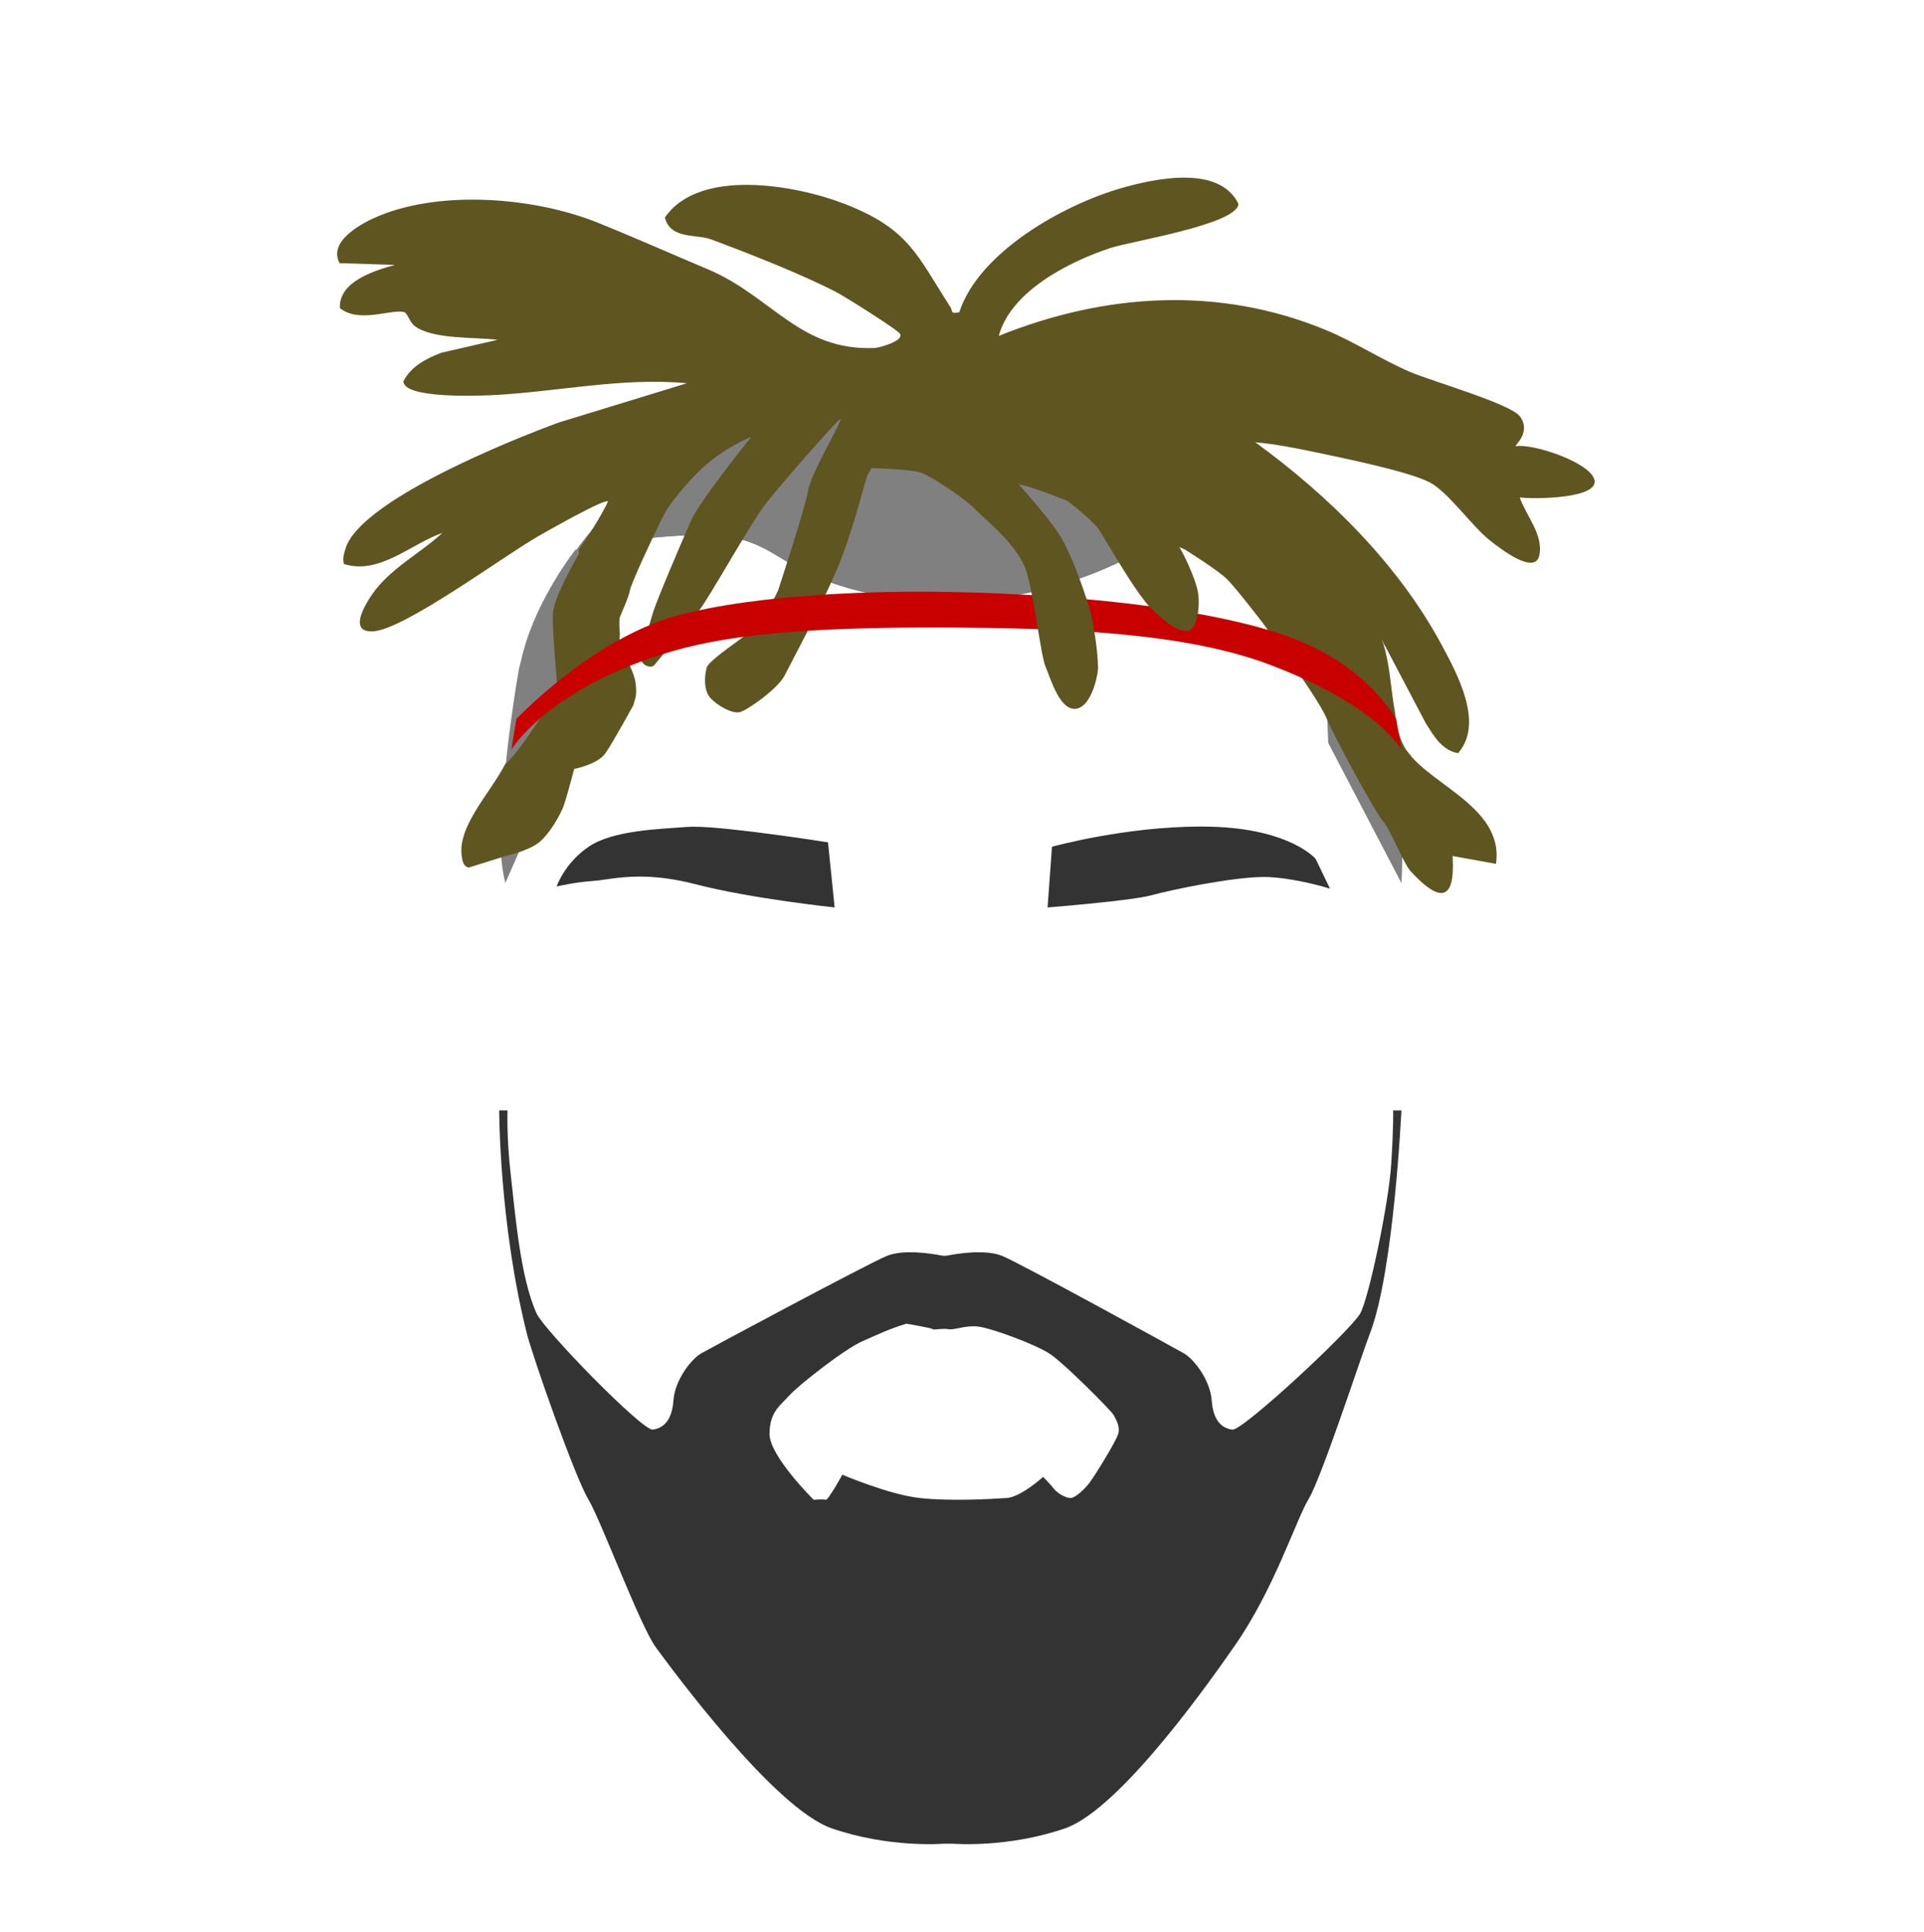 <?xml version="1.0" encoding="UTF-8"?>
<svg id="cabelos" xmlns="http://www.w3.org/2000/svg" viewBox="0 0 612 614.46">
  <defs>
    <style>
      .cls-1 {
        fill: #c90000;
      }

      .cls-2 {
        fill: none;
        stroke: #c9c9c9;
        stroke-miterlimit: 10;
        stroke-width: .88px;
      }

      .cls-3 {
        fill: #333;
      }

      .cls-4 {
        fill: gray;
      }

      .cls-5 {
        fill: #5e5521;
      }
    </style>
  </defs>
  <g>
    <g>
      <path class="cls-3" d="M265.01,288.1c-3.86-.43-27.67-3.15-43.62-7.3-6.36-1.65-12.22-2.46-17.92-2.46-4.54,0-8.11,.51-10.97,.92-1.48,.21-2.76,.4-3.88,.47-4.38,.27-9.02,1.19-10.85,1.59,.85-1.98,3.63-7.52,9.72-11.67,6.7-4.57,18.94-5.39,27.88-6,1.23-.08,2.4-.16,3.48-.25,.51-.04,1.13-.06,1.84-.06,10.52,0,38.9,4.38,42.29,4.92l2.02,19.83Z"/>
      <path class="cls-3" d="M220.7,263.79c10.2,0,37.3,4.14,41.89,4.86l1.93,18.96c-5.14-.58-27.71-3.25-43.02-7.23-6.4-1.66-12.29-2.47-18.03-2.47-4.57,0-8.15,.52-11.03,.93-1.47,.21-2.75,.39-3.85,.46-3.89,.24-7.89,.97-10.07,1.42,1.12-2.36,3.87-7.06,9.21-10.7,6.6-4.5,18.78-5.32,27.67-5.92,1.23-.08,2.4-.16,3.49-.25,.5-.04,1.11-.06,1.8-.06m0-.87c-.71,0-1.33,.02-1.87,.06-9.12,.7-23.86,1.05-31.58,6.32-7.72,5.26-10.18,12.63-10.18,12.63,0,0,5.97-1.4,11.58-1.75,3.31-.21,7.97-1.39,14.83-1.39,4.77,0,10.61,.57,17.81,2.44,17.55,4.56,44.21,7.37,44.21,7.37l-2.11-20.7s-31.39-4.97-42.69-4.97h0Z"/>
    </g>
    <g>
      <path class="cls-3" d="M335.04,269.63c2.77-.74,24.49-6.32,46.81-6.32,1.1,0,2.2,.01,3.3,.04,23.93,.61,32.39,9.39,32.98,10.04l4.1,8.52c-2.71-.8-10.74-2.99-18.45-3.41-.52-.03-1.07-.04-1.66-.04-10.37,0-30.23,4.24-36.03,5.85-5.73,1.59-28.68,3.5-32.4,3.8l1.34-18.48Z"/>
      <path class="cls-3" d="M381.84,263.75c1.11,0,2.21,.01,3.29,.04,23.34,.59,31.82,9,32.63,9.86l3.65,7.59c-3.35-.94-10.61-2.77-17.61-3.16-.52-.03-1.08-.04-1.69-.04-10.41,0-30.33,4.25-36.14,5.86-5.47,1.52-26.88,3.34-31.81,3.75l1.28-17.67c3.76-.98,24.8-6.23,46.4-6.23m0-.87c-24.12,0-47.22,6.42-47.22,6.42l-1.4,19.3s26.67-2.11,32.98-3.86c5.98-1.66,25.77-5.83,35.91-5.83,.58,0,1.13,.01,1.64,.04,9.47,.53,19.3,3.68,19.3,3.68l-4.56-9.47s-8.07-9.6-33.34-10.24c-1.1-.03-2.21-.04-3.31-.04h0Z"/>
    </g>
  </g>
  <g>
    <path class="cls-4" d="M165.08,212.67c-2.6,14.87-5.01,34.32-5.82,51.01-.49,9.95,1.47,17.16,1.47,17.16l20.2-45.93s2.34-24.76,2.81-31.99c.47-7.23,2.3-25.74,2.3-25.74l-2.94-2.45s-12.18,15.41-16.71,32.73l-1.3,5.2Z"/>
    <path class="cls-4" d="M443.76,226.51c3.45,35.61,2.01,54.33,2.01,54.33l-23.28-44.57s-.57-15.73-1.04-22.96c-.47-7.23-.99-36.13-.99-36.13l2.94-2.45s12.42,15.41,16.95,32.73l3.41,19.04Z"/>
  </g>
  <path class="cls-3" d="M443.13,353.16s.21,4.33-.62,17.31c-.79,12.22-7.02,42.11-9.83,47.25-2.81,5.15-37.43,37.43-40.7,36.96-3.28-.47-6.08-2.76-6.55-9.27-.47-6.5-5.61-13.15-8.89-15.02-3.28-1.87-51-28.07-57.55-30.88-5.38-2.31-14.44-.82-17.5-.22-.69,.14-1.41,.14-2.1,0-3.06-.6-12.12-2.09-17.5,.22-6.55,2.81-55.52,29.01-58.79,30.88-3.28,1.87-8.42,8.52-8.89,15.02-.47,6.5-3.28,8.8-6.55,9.27-3.28,.47-34.55-31.62-36.98-36.96-5.21-11.46-6.79-31.81-8.2-43.98-1.4-12.16-1.04-20.59-1.04-20.59h-2.65s0,35.91,8.77,70.85c1.94,7.75,15.39,45.87,19.49,52.66,4.1,6.78,16.44,40.25,21.58,47.27,5.15,7.02,37.66,51.22,55.91,57.54,18.25,6.32,35.44,4.91,35.44,4.91h3.39s17.19,1.4,35.44-4.91c18.25-6.32,48.84-50.78,53.83-57.91,12.69-18.12,19.56-40.12,23.66-46.9,4.1-6.78,16.62-45.2,19.49-52.66,7.58-19.68,9.98-70.85,9.98-70.85h-2.65Zm-87.47,102.91c-.7,2.42-7.02,12.6-8.77,15.05-1.75,2.46-4.56,4.91-5.97,5.26-1.4,.35-4.56-1.4-5.61-2.81-1.05-1.4-3.51-3.86-3.51-3.86,0,0-7.02,6.41-11.58,6.71-4.56,.31-17.9,1.1-27.72,0-9.83-1.1-24.56-7.41-24.56-7.41,0,0-4.56,8.24-5.26,7.98-.7-.26-3.86,0-3.86,0,0,0-14.04-13.87-14.04-20.93s3.51-9.12,6.32-12.28c2.81-3.16,17.55-14.74,23.16-17.19,5.61-2.46,8.42-3.86,14.04-5.61,0,0,8.31,1.4,8.37,1.75s2.98-.35,5.03,0c2.05,.35,5.2-1.3,9.42-.83,4.21,.48,18.6,5.74,23.16,8.9,4.56,3.16,19.3,17.9,20,19.3,.7,1.4,2.11,3.54,1.4,5.96Z"/>
  <g>
    <path class="cls-4" d="M428.59,180.26c-5.91-9.69-14.19-18.14-24.69-25.57-50.53-35.74-161.41-35.22-208.45,6.64-6.74,6-12.19,12.96-16.59,20.62h0s10.04-9.27,29.89-11.04c19.85-1.77,26.58-.35,34.38,3.54,7.8,3.9,21.97,16.66,58.84,16.66s62.03-16.66,64.15-17.72c2.13-1.06,13.82-3.99,23.75-3.24,8.7,.66,26.37,5.64,30.61,6.86,.61,.18,1.21,.39,1.8,.63l6.31,2.61Z"/>
    <g>
      <path class="cls-4" d="M428.59,180.26c-5.91-9.69-14.19-18.14-24.69-25.57-50.53-35.74-161.41-35.22-208.45,6.64-6.74,6-12.19,12.96-16.59,20.62h0s10.04-9.27,29.89-11.04c19.85-1.77,26.58-.35,34.38,3.54,7.8,3.9,21.97,16.66,58.84,16.66s62.03-16.66,64.15-17.72c2.13-1.06,13.82-3.99,23.75-3.24,8.7,.66,26.37,5.64,30.61,6.86,.61,.18,1.21,.39,1.8,.63l6.31,2.61Z"/>
      <path class="cls-2" d="M448.86,240.56s-12.82-9.81-15.3-12.29c-2.48-2.48-5.67-17.72-5.32-25.87s-.76-11.7-.03-13.47c.74-1.77-.26-10.99-.26-10.99,0,0,5.25,10.28,7.73,14.18,2.48,3.9,4.8,13.17,4.8,13.17"/>
      <path class="cls-5" d="M507.18,152.67c-1.24-5.57-19.5-11.7-25.05-10.75-.43-.29,5.05-4.43,1.35-9.49-2.93-4-28.16-11.24-34.83-14.09-9.13-3.9-17.63-9.53-26.81-13.34-34.1-14.13-70.29-11.81-104.14,1.83,3.81-14.19,22.29-23.59,35.41-27.92,6.75-2.23,40.34-7.5,40.84-14.04-6.01-12.46-26.33-8.19-37.33-5.02-18.43,5.31-45.27,20.35-51.49,39.46-2.92,.63-2.01-.39-2.79-1.61-10.73-16.64-13.19-24.88-33.61-32.83-15.52-6.04-46.34-11.57-57.22,4.3,1.67,7.01,9.98,5.23,14.59,6.93,11.69,4.33,28.87,11.1,39.75,16.71,2.68,1.38,19.87,12.14,20.47,13.4,1.1,2.3-6.65,4.4-8.17,4.46-23.75,1.02-32.6-16.4-52.88-24.98-11.72-4.95-23.55-10.21-35.27-14.92-19.89-7.99-49.31-10.39-69.35-2.15-5.52,2.27-16.4,8.05-12.63,15.07l17.61,.56c-6.79,1.89-17.85,5.31-17.52,13.74,6.22,4.94,16.14,.25,20.41,1.25,1.09,.26,1.72,3.18,3.38,4.44,5.74,4.36,19.11,3.44,26.36,4.41l-17.85,4.09c-4.85,1.84-9.63,4.32-12.08,9.07-.03,5.57,23.78,4.64,28.11,4.43,20.62-1,41.23-5.74,62.08-3.8l-40.81,12.5c-15.12,5.54-63.24,24.88-67.8,40.1-.48,1.61-1.02,3.23-.48,4.91,11.32,3.51,21.17-6.37,31.27-9.89-7.21,6.67-16.69,11.31-22.39,19.62-2.58,3.76-7.33,12.03,.28,11.68,9.9-.46,41.55-23.93,52.64-30.27,2.67-1.53,21.15-12.05,22.18-11.06-3.4,7.16-9.31,15.31-9.31,15.31v1.44s-7.86,13.4-8.21,18.72c-.35,5.32,1.42,22.68,1.42,24.1s-12.85,21.4-16.52,23.82h0c-5.06,9.78-15.66,20.2-13.83,30,.27,1.43,.51,2.56,2.08,3.06l11.75-3.66s6.6-1.47,10.14-3.95c3.54-2.48,7.44-9.22,8.51-12.41,1.06-3.19,3.19-11.34,3.19-11.34,0,0,7.44-1.42,9.92-4.96,2.48-3.54,8.92-15.35,8.92-15.35l.53-1.9s.72-1.4,.12-5.44c-.6-4.04-5.12-11.64-5.12-11.64l.16-3.95s-.35-3.9,0-4.96c.35-1.06,2.84-6.38,3.19-8.51,.35-2.13,6.73-15.95,10.63-23.75,1.8-3.6,5.78-8.33,9.56-12.38,5.03-5.4,11.16-9.67,17.94-12.57l.5-.21s-16.3,20.2-19.14,26.58c-2.84,6.38-10.99,25.52-12.05,29.06l-1.06,3.54-2.88,9.75c-.64,2.15,1.07,4.27,3.3,4.12h0c.41-.03,.79-.22,1.05-.54,2.05-2.5,11.3-13.77,14.12-17.23,3.19-3.9,16.3-27.65,21.27-34.03,4.96-6.38,22.68-26.58,23.75-26.94,1.06-.35-9.57,17.72-10.28,22.68-.71,4.96-9.57,31.9-9.57,31.9,0,0-4.25,8.86-6.73,11.34-2.48,2.48-15.24,10.63-15.95,13.11s-1.06,7.09,1.06,9.57c2.13,2.48,7.09,5.32,9.57,4.61,2.48-.71,12.05-7.44,14.18-11.7s10.63-19.85,16.3-32.96c5.67-13.11,9.22-29.42,10.28-31.19l1.06-1.77c3.3-9.02,20.35-9.92,20.35-9.92,0,0,3.42,2.79,6.58,4.91,3.16,2.13,14.56,9.22,21.65,10.63,7.09,1.42,51.04,20.29,51.04,20.29,0,0,10.63,6.64,13.47,9.48,2.84,2.84,11.31,13.87,11.31,13.87,0,0,17.37,23.39,20.2,30.13,2.84,6.73,15.6,30.13,18.08,32.96,2.48,2.84,6.55,13.64,8.92,16.06,8.82,9.56,14.16,9.89,13.19-5.01l13.81,2.5c2.79-19.21-24.26-25.87-29.83-38.53-3.6-8.18-2.91-23.74-6.56-32.91l14.04,26.69c2.49,3.96,5.18,8.7,10.29,9.55,8.3-9.5-.15-25.02-5.3-34.58-13.8-25.61-35.92-47.37-59.21-64.31,6.33,.6,12.62,1.8,18.84,3.11,8.47,1.78,30.06,6.15,36.73,9.7,5.94,3.16,13.25,13.83,19.15,18.48,3.06,2.41,14.54,11.45,15.71,4.38,1.08-6.55-4.35-12.42-6.31-18.13,3.68,.55,25.16,.6,23.79-5.56Z"/>
      <path class="cls-1" d="M301.48,188.25c14.5,.22,66.54,1.74,101.78,12.06,16.39,4.8,30.77,12.98,40.85,28.3l1.62,9.81s-7.32-14.05-42.11-27.12c-27.63-10.37-66.65-11.49-101.78-11.73h-7.1c-34.82,.08-60.98,1.8-80.46,7.43-39.85,11.51-51.63,31.42-51.63,31.42l1.62-9.81c15.28-15.32,33.92-27.98,50.37-32.6,27.1-7.61,68.86-7.9,80.1-7.83l6.74,.07Z"/>
      <path class="cls-5" d="M277.25,148.87s12.41,.35,15.6,1.42c3.19,1.06,13.47,7.8,17.37,11.7,3.9,3.9,13.82,11.7,16.3,19.85,2.48,8.15,4.61,26.94,6.03,30.13,1.42,3.19,4.25,13.47,9.22,13.47s7.09-9.22,7.44-12.05-1.06-14.89-2.84-20.56c-1.77-5.67-5.67-17.01-9.57-23.04-3.9-6.03-14.18-17.37-14.18-17.37l16.3,6.38s8.26,6.38,10.33,9.22c2.07,2.84,12,20.91,17.31,25.87,5.32,4.96,7.8,6.73,10.99,6.73s4.25-7.44,3.54-12.05-5.32-14.18-7.09-16.3-4.25-4.61-4.25-4.61c0,0,19.85,14.18,23.04,17.01l-8.39-29.41-39.22-13.7-40.99-10.87-28.95,1.89,2.01,16.29Z"/>
    </g>
  </g>
</svg>